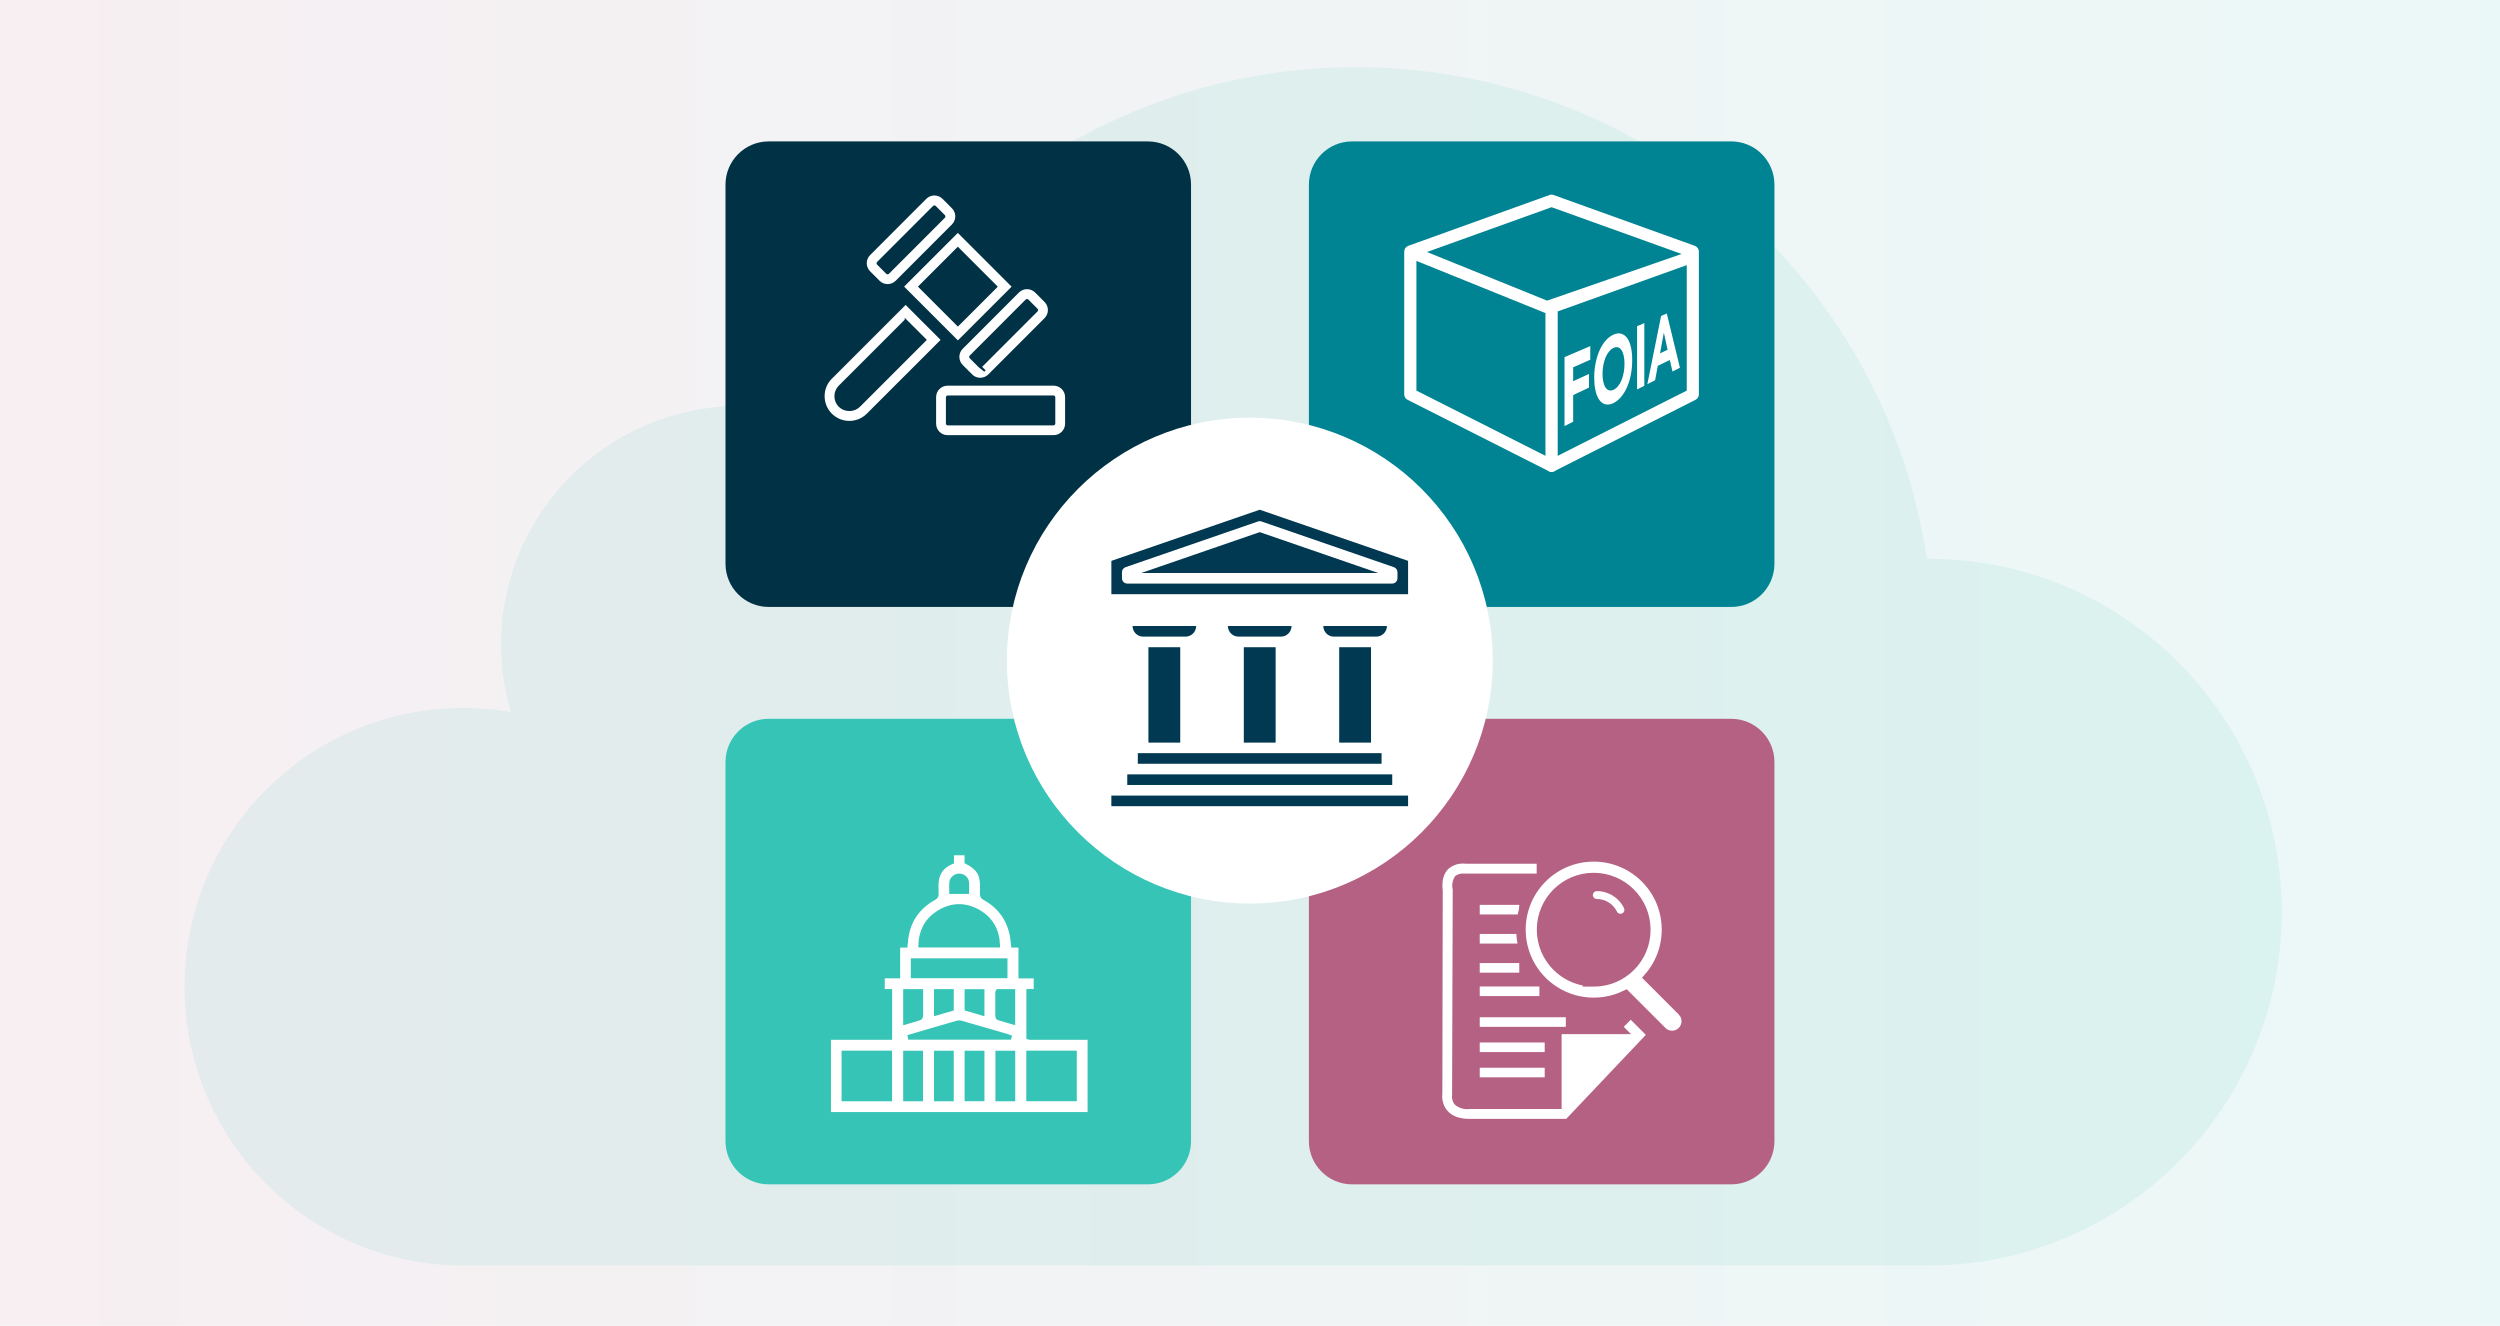 <?xml version="1.0" encoding="UTF-8"?>
<svg xmlns="http://www.w3.org/2000/svg" xmlns:xlink="http://www.w3.org/1999/xlink" id="Layer_1" viewBox="0 0 396 210">
  <defs>
    <style>.cls-1{opacity:.1;}.cls-2{stroke:#003145;stroke-width:.3px;}.cls-2,.cls-3,.cls-4,.cls-5,.cls-6{fill:#fff;}.cls-2,.cls-4,.cls-5,.cls-6{stroke-miterlimit:10;}.cls-7{fill:#003951;}.cls-8{fill:#40bdb2;}.cls-9{fill:#35c4b5;filter:url(#drop-shadow-3);}.cls-10{fill:#b56183;filter:url(#drop-shadow-4);}.cls-11{fill:#003145;filter:url(#drop-shadow-1);}.cls-12{fill:#008392;filter:url(#drop-shadow-2);}.cls-4{stroke-width:1.5px;}.cls-4,.cls-5{stroke:#b56183;}.cls-5{stroke-width:.76px;}.cls-13{fill:url(#linear-gradient);isolation:isolate;opacity:.1;}.cls-6{stroke:#35c4b5;stroke-width:.75px;}</style>
    <linearGradient id="linear-gradient" x1="-3.44" y1="100.88" x2="399.16" y2="100.88" gradientTransform="translate(0 4.12)" gradientUnits="userSpaceOnUse">
      <stop offset="0" stop-color="#b56183"></stop>
      <stop offset="1" stop-color="#35c4b5"></stop>
    </linearGradient>
    <filter id="drop-shadow-1">
      <feOffset dx="0" dy="0"></feOffset>
      <feGaussianBlur result="blur" stdDeviation="9.47"></feGaussianBlur>
      <feFlood flood-color="#000" flood-opacity=".1"></feFlood>
      <feComposite in2="blur" operator="in"></feComposite>
      <feComposite in="SourceGraphic"></feComposite>
    </filter>
    <filter id="drop-shadow-2">
      <feOffset dx="0" dy="0"></feOffset>
      <feGaussianBlur result="blur-2" stdDeviation="9.47"></feGaussianBlur>
      <feFlood flood-color="#000" flood-opacity=".1"></feFlood>
      <feComposite in2="blur-2" operator="in"></feComposite>
      <feComposite in="SourceGraphic"></feComposite>
    </filter>
    <filter id="drop-shadow-3">
      <feOffset dx="0" dy="0"></feOffset>
      <feGaussianBlur result="blur-3" stdDeviation="9.47"></feGaussianBlur>
      <feFlood flood-color="#000" flood-opacity=".1"></feFlood>
      <feComposite in2="blur-3" operator="in"></feComposite>
      <feComposite in="SourceGraphic"></feComposite>
    </filter>
    <filter id="drop-shadow-4">
      <feOffset dx="0" dy="0"></feOffset>
      <feGaussianBlur result="blur-4" stdDeviation="9.47"></feGaussianBlur>
      <feFlood flood-color="#000" flood-opacity=".1"></feFlood>
      <feComposite in2="blur-4" operator="in"></feComposite>
      <feComposite in="SourceGraphic"></feComposite>
    </filter>
  </defs>
  <rect class="cls-13" x="-3.44" y="-5" width="402.6" height="220"></rect>
  <g class="cls-1">
    <path class="cls-8" d="m305.43,88.5c-.07,0-.14,0-.21,0-6.56-44.06-44.55-77.85-90.43-77.85-37.96,0-70.51,23.12-84.34,56.05-4.13-1.55-8.6-2.4-13.27-2.4-20.87,0-37.8,16.92-37.8,37.79,0,3.72.55,7.31,1.55,10.7-2.45-.42-4.97-.65-7.54-.65-24.39,0-44.16,19.77-44.16,44.16s19.77,44.16,44.16,44.16h232.05c30.91,0,55.98-25.06,55.98-55.98s-25.06-55.97-55.98-55.97Z"></path>
  </g>
  <path class="cls-11" d="m121.76,22.4h60.06c3.77,0,6.84,3.06,6.84,6.84v66.9h-66.9c-3.77,0-6.84-3.06-6.84-6.84V29.24c0-3.77,3.06-6.84,6.84-6.84Z"></path>
  <path class="cls-12" d="m214.17,22.4h60.06c3.77,0,6.84,3.06,6.84,6.84v60.06c0,3.77-3.06,6.84-6.84,6.84h-66.9V29.24c0-3.77,3.06-6.84,6.84-6.84Z"></path>
  <path class="cls-9" d="m121.76,113.86h66.9v66.9c0,3.77-3.06,6.84-6.84,6.84h-60.06c-3.77,0-6.84-3.06-6.84-6.84v-60.06c0-3.77,3.06-6.84,6.84-6.84Z"></path>
  <path class="cls-10" d="m207.33,113.86h66.9c3.77,0,6.84,3.06,6.84,6.84v60.06c0,3.77-3.06,6.84-6.84,6.84h-60.06c-3.77,0-6.84-3.06-6.84-6.84v-66.9h0Z"></path>
  <circle class="cls-3" cx="197.97" cy="104.64" r="38.48"></circle>
  <g id="Path_1011">
    <path class="cls-3" d="m245.77,74.74c-.15,0-.3-.03-.44-.1l-22.37-11.31c-.33-.16-.53-.5-.53-.86v-22.62c0-.41.26-.77.64-.91l22.37-8.05c.21-.08.44-.08.65,0l22.37,8.05c.38.14.64.5.64.91v22.62c0,.36-.21.7-.53.86l-22.37,11.31c-.14.07-.29.1-.44.1Zm-21.41-12.87l21.41,10.82,21.41-10.82v-21.35l-21.41-7.7-21.41,7.7v21.35Z"></path>
  </g>
  <g id="Path_1012">
    <path class="cls-3" d="m245.77,74.74c-.53,0-.97-.43-.97-.97v-24.19s-.09-.03-.13-.04l-20.52-8.3c-.49-.2-.73-.76-.53-1.26s.76-.73,1.26-.53l20.18,8.17,21.89-7.59c.5-.17,1.05.09,1.23.59.18.5-.09,1.05-.59,1.23l-20.85,7.48v24.45c0,.53-.43.97-.97.97Z"></path>
  </g>
  <path class="cls-3" d="m247.83,56.56l4.07-1.74v2.16s-2.71,1.2-2.71,1.2v2.2s2.51-1.15,2.51-1.15v2.16s-2.51,1.19-2.51,1.19v4.22s-1.37.69-1.37.69v-10.93Z"></path>
  <path class="cls-3" d="m252.52,59.84c0-.84.08-1.65.24-2.4.16-.75.37-1.43.65-2.03.28-.6.6-1.1.98-1.52.37-.41.78-.71,1.22-.9s.83-.23,1.19-.13c.36.1.67.32.93.67.26.35.46.82.6,1.41.14.59.21,1.29.21,2.1,0,.81-.07,1.57-.21,2.3-.14.73-.34,1.38-.6,1.97-.26.59-.57,1.11-.93,1.54-.36.43-.76.76-1.19.98-.44.22-.84.3-1.22.23-.38-.07-.7-.27-.98-.61-.28-.34-.49-.82-.65-1.43-.16-.61-.23-1.34-.23-2.18Zm1.32-.62c0,.49.04.92.13,1.29.08.37.2.66.36.89.15.22.34.37.56.43s.45.03.72-.1.5-.33.71-.59.39-.58.54-.95c.15-.37.26-.77.34-1.2.08-.43.12-.89.12-1.37s-.04-.89-.12-1.25c-.08-.37-.19-.66-.34-.89-.15-.23-.33-.38-.54-.45-.21-.07-.45-.05-.71.07s-.5.3-.72.56c-.22.26-.4.58-.56.94-.16.37-.27.78-.36,1.23s-.13.92-.13,1.4Z"></path>
  <path class="cls-3" d="m259.31,51.67l1.15-.49v9.93s-1.15.58-1.15.58v-10.02Z"></path>
  <path class="cls-3" d="m263.13,50.04l.89-.38,2.08,8.59-1.18.6-.42-1.83-1.91.93-.42,2.28-1.23.62,2.18-10.81Zm.42,2.64l-.6,3.29,1.2-.57-.6-2.72Z"></path>
  <polygon class="cls-7" points="199.54 84.29 180.77 90.76 218.3 90.76 199.54 84.29"></polygon>
  <rect class="cls-7" x="197.02" y="102.52" width="5.04" height="15.11"></rect>
  <rect class="cls-7" x="212.13" y="102.52" width="5.04" height="15.11"></rect>
  <rect class="cls-7" x="181.91" y="102.52" width="5.04" height="15.11"></rect>
  <rect class="cls-7" x="180.23" y="119.3" width="38.61" height="1.68"></rect>
  <rect class="cls-7" x="178.56" y="122.66" width="41.97" height="1.68"></rect>
  <rect class="cls-7" x="176.04" y="126.02" width="47" height="1.68"></rect>
  <path class="cls-7" d="m199.54,80.74l-23.5,8.1v5.28h47v-5.28l-23.5-8.1Zm-20.98,11.7c-.46,0-.84-.38-.84-.84v-.97c0-.36.23-.67.57-.79l20.98-7.24c.09-.03.18-.05.27-.05s.18.01.27.05l20.98,7.24c.34.12.57.44.57.79v.97c0,.46-.38.84-.84.84h-41.96Z"></path>
  <path class="cls-7" d="m189.47,99.16h-10.07c0,.93.75,1.68,1.68,1.68h6.71c.93,0,1.68-.75,1.68-1.68"></path>
  <path class="cls-7" d="m204.57,99.16h-10.07c0,.93.75,1.68,1.68,1.68h6.72c.93,0,1.68-.75,1.68-1.68"></path>
  <path class="cls-7" d="m219.68,99.16h-10.07c0,.93.75,1.68,1.68,1.68h6.72c.92,0,1.68-.75,1.68-1.68"></path>
  <path class="cls-2" d="m166.89,69.08h-16.79c-1.08,0-1.97-.88-1.97-1.97v-4.2c0-1.09.88-1.97,1.97-1.97h16.79c1.08,0,1.97.88,1.97,1.97v4.2c0,1.08-.88,1.97-1.97,1.97Zm-16.79-6.29c-.07,0-.12.06-.12.12v4.2c0,.07.05.12.12.12h16.79c.07,0,.12-.06.12-.12v-4.2c0-.07-.06-.12-.12-.12h-16.79Z"></path>
  <path class="cls-2" d="m134.54,66.82c-1.09,0-2.11-.42-2.88-1.19-.77-.77-1.19-1.79-1.19-2.88s.42-2.11,1.19-2.87l11.79-11.79,5.75,5.75-11.79,11.79c-.77.77-1.79,1.19-2.88,1.19Zm8.92-16.12l-10.49,10.49c-.42.42-.65.98-.65,1.57s.23,1.15.65,1.57c.84.84,2.3.84,3.14,0l10.49-10.49-3.14-3.14Z"></path>
  <path class="cls-2" d="m151.73,54.13l-8.73-8.73,8.72-8.72,8.73,8.73-8.72,8.72Zm-6.12-8.73l6.12,6.12,6.11-6.11-6.12-6.12-6.11,6.11Z"></path>
  <path class="cls-2" d="m155.27,59.99c-.53,0-1.02-.2-1.39-.58l-1.49-1.49c-.77-.77-.77-2.01,0-2.78l8.9-8.91c.76-.77,2.01-.77,2.78,0l1.49,1.49c.77.77.77,2.01,0,2.78l-8.9,8.91c-.37.37-.87.58-1.39.58Zm7.41-12.49s-.06.01-.09.04l-8.9,8.91s-.05.13,0,.17l1.49,1.49.83.65-.65-.65,8.9-8.91s.05-.13,0-.17l-1.49-1.49s-.06-.04-.09-.04Z"></path>
  <path class="cls-2" d="m140.6,45.15c-.5,0-1.01-.19-1.39-.58l-1.49-1.49c-.77-.77-.77-2.01,0-2.78l8.9-8.91c.76-.77,2.01-.77,2.78,0l1.49,1.49c.77.77.77,2.01,0,2.78l-8.9,8.91c-.38.38-.89.58-1.39.58Zm7.41-12.48s-.06.01-.09.04l-8.9,8.91s-.05.13,0,.17l1.49,1.49s.12.05.17,0l8.9-8.91s.05-.13,0-.17l-1.49-1.49s-.06-.04-.09-.04Z"></path>
  <g id="Layer_2">
    <g id="Layer_1-2">
      <path class="cls-3" d="m257.21,162.66l1.15,1.15h-11v11.86h-14.64c-.85.1-1.7-.17-2.33-.75-.31-.42-.45-.94-.38-1.46l.1-32.44v-.11c-.18-.74-.04-1.52.4-2.15.42-.31.94-.45,1.46-.38h11.44v-1.57h-11.27c-.99-.12-1.98.18-2.73.83-.75.75-1.07,1.91-.88,3.43l-.06,32.15c-.12.95.15,1.92.75,2.67.75.89,1.93,1.34,3.55,1.34h15.32l12.61-13.31-2.39-2.39-1.11,1.12Z"></path>
      <rect class="cls-3" x="234.39" y="143.33" width="6.26" height="1.52"></rect>
      <rect class="cls-3" x="234.39" y="147.94" width="6.26" height="1.52"></rect>
      <rect class="cls-3" x="234.39" y="152.55" width="6.26" height="1.52"></rect>
      <rect class="cls-3" x="234.39" y="156.26" width="9.45" height="1.52"></rect>
      <rect class="cls-3" x="234.39" y="161.13" width="13.64" height="1.52"></rect>
      <rect class="cls-3" x="234.39" y="165.13" width="10.29" height="1.52"></rect>
      <rect class="cls-3" x="234.39" y="169.13" width="10.29" height="1.52"></rect>
      <path class="cls-4" d="m266.62,160.34l-5.5-5.5c4.19-4.79,3.7-12.07-1.09-16.26-4.79-4.19-12.07-3.7-16.26,1.09-4.19,4.79-3.7,12.07,1.09,16.26,3.5,3.06,8.49,3.71,12.66,1.67l5.91,5.91c.97.78,2.39.64,3.17-.33.67-.83.67-2.01,0-2.84h.03Zm-14.18-4.82c-4.56,0-8.26-3.7-8.26-8.26,0-4.56,3.7-8.26,8.26-8.26,4.56,0,8.26,3.7,8.26,8.26,0,.01,0,.02,0,.04,0,4.54-3.68,8.23-8.23,8.23-.01,0-.03,0-.04,0Z"></path>
    </g>
    <path class="cls-5" d="m252.93,140.78c-.55,0-1,.45-1,1s.45,1,1,1c1.21,0,2.32.69,2.85,1.78.24.5.84.7,1.34.46.5-.24.7-.84.46-1.34h0c-.86-1.78-2.67-2.91-4.65-2.91Z"></path>
  </g>
  <path class="cls-6" d="m172.65,164.31v12.22h-41.4v-12.2h9.69v-7.29h-1.17v-2.45h2.44v-4.86h1.18c.02-.16.03-.26.04-.37.2-3.24,1.75-5.62,4.57-7.19.22-.12.3-.25.3-.5,0-.74-.06-1.49.04-2.22.2-1.43,1.05-2.38,2.39-2.94v-1.41h2.43v1.4c1.5.77,2.23,1.63,2.39,2.95.09.7.05,1.43.04,2.14,0,.31.09.47.37.62,2.33,1.28,3.79,3.22,4.34,5.82.12.55.15,1.11.23,1.7h1.17v4.87h2.41v2.44h-1.16v7.25c.06.02.1.04.14.04,3.17,0,6.33,0,9.5,0,.03,0,.05-.01.08-.02Zm-26.81-14.61h12.19c-.09-2.27-1.03-4.04-2.96-5.18-2.14-1.28-4.35-1.23-6.45.11-1.81,1.16-2.71,2.89-2.78,5.07Zm-12.16,17.1v7.27h7.25v-7.27h-7.25Zm29.26,0v7.26h7.25v-7.26h-7.25Zm-18.29-12.23h14.56v-2.39h-14.56v2.39Zm15.12,9.74s0-.04.01-.06c-.08-.03-.16-.07-.25-.09-2.45-.71-4.91-1.43-7.36-2.13-.18-.05-.4-.02-.58.03-1.67.48-3.33.96-5,1.45-.83.24-1.66.49-2.49.74,0,.02,0,.04.01.06h15.66Zm-13.94,9.76v-7.26h-2.39v7.26h2.39Zm4.87,0v-7.26h-2.38v7.26h2.38Zm2.47-.01h2.39v-7.25h-2.39v7.25Zm7.27-7.25h-2.39v7.26h2.39v-7.26Zm-17-4.91c.77-.22,1.5-.43,2.23-.67.09-.03.17-.22.18-.34.02-.73,0-1.45,0-2.18,0-.55,0-1.1,0-1.66h-2.41v4.84Zm14.64-4.85s-.05.07-.05.09c0,1.28-.01,2.56,0,3.83,0,.09.07.23.13.25.75.23,1.5.44,2.27.67v-4.84h-2.35Zm-7.38,2.73v-2.73h-2.38v3.42c.81-.24,1.58-.46,2.38-.69Zm4.86.69v-3.41h-2.39v2.71c.79.23,1.57.46,2.39.7Zm-2.44-19.25c0-.49.05-1.02-.01-1.53-.08-.56-.65-.96-1.2-.94-.56.02-1.1.45-1.16,1-.05.49-.01.99-.01,1.47h2.38Z"></path>
</svg>
